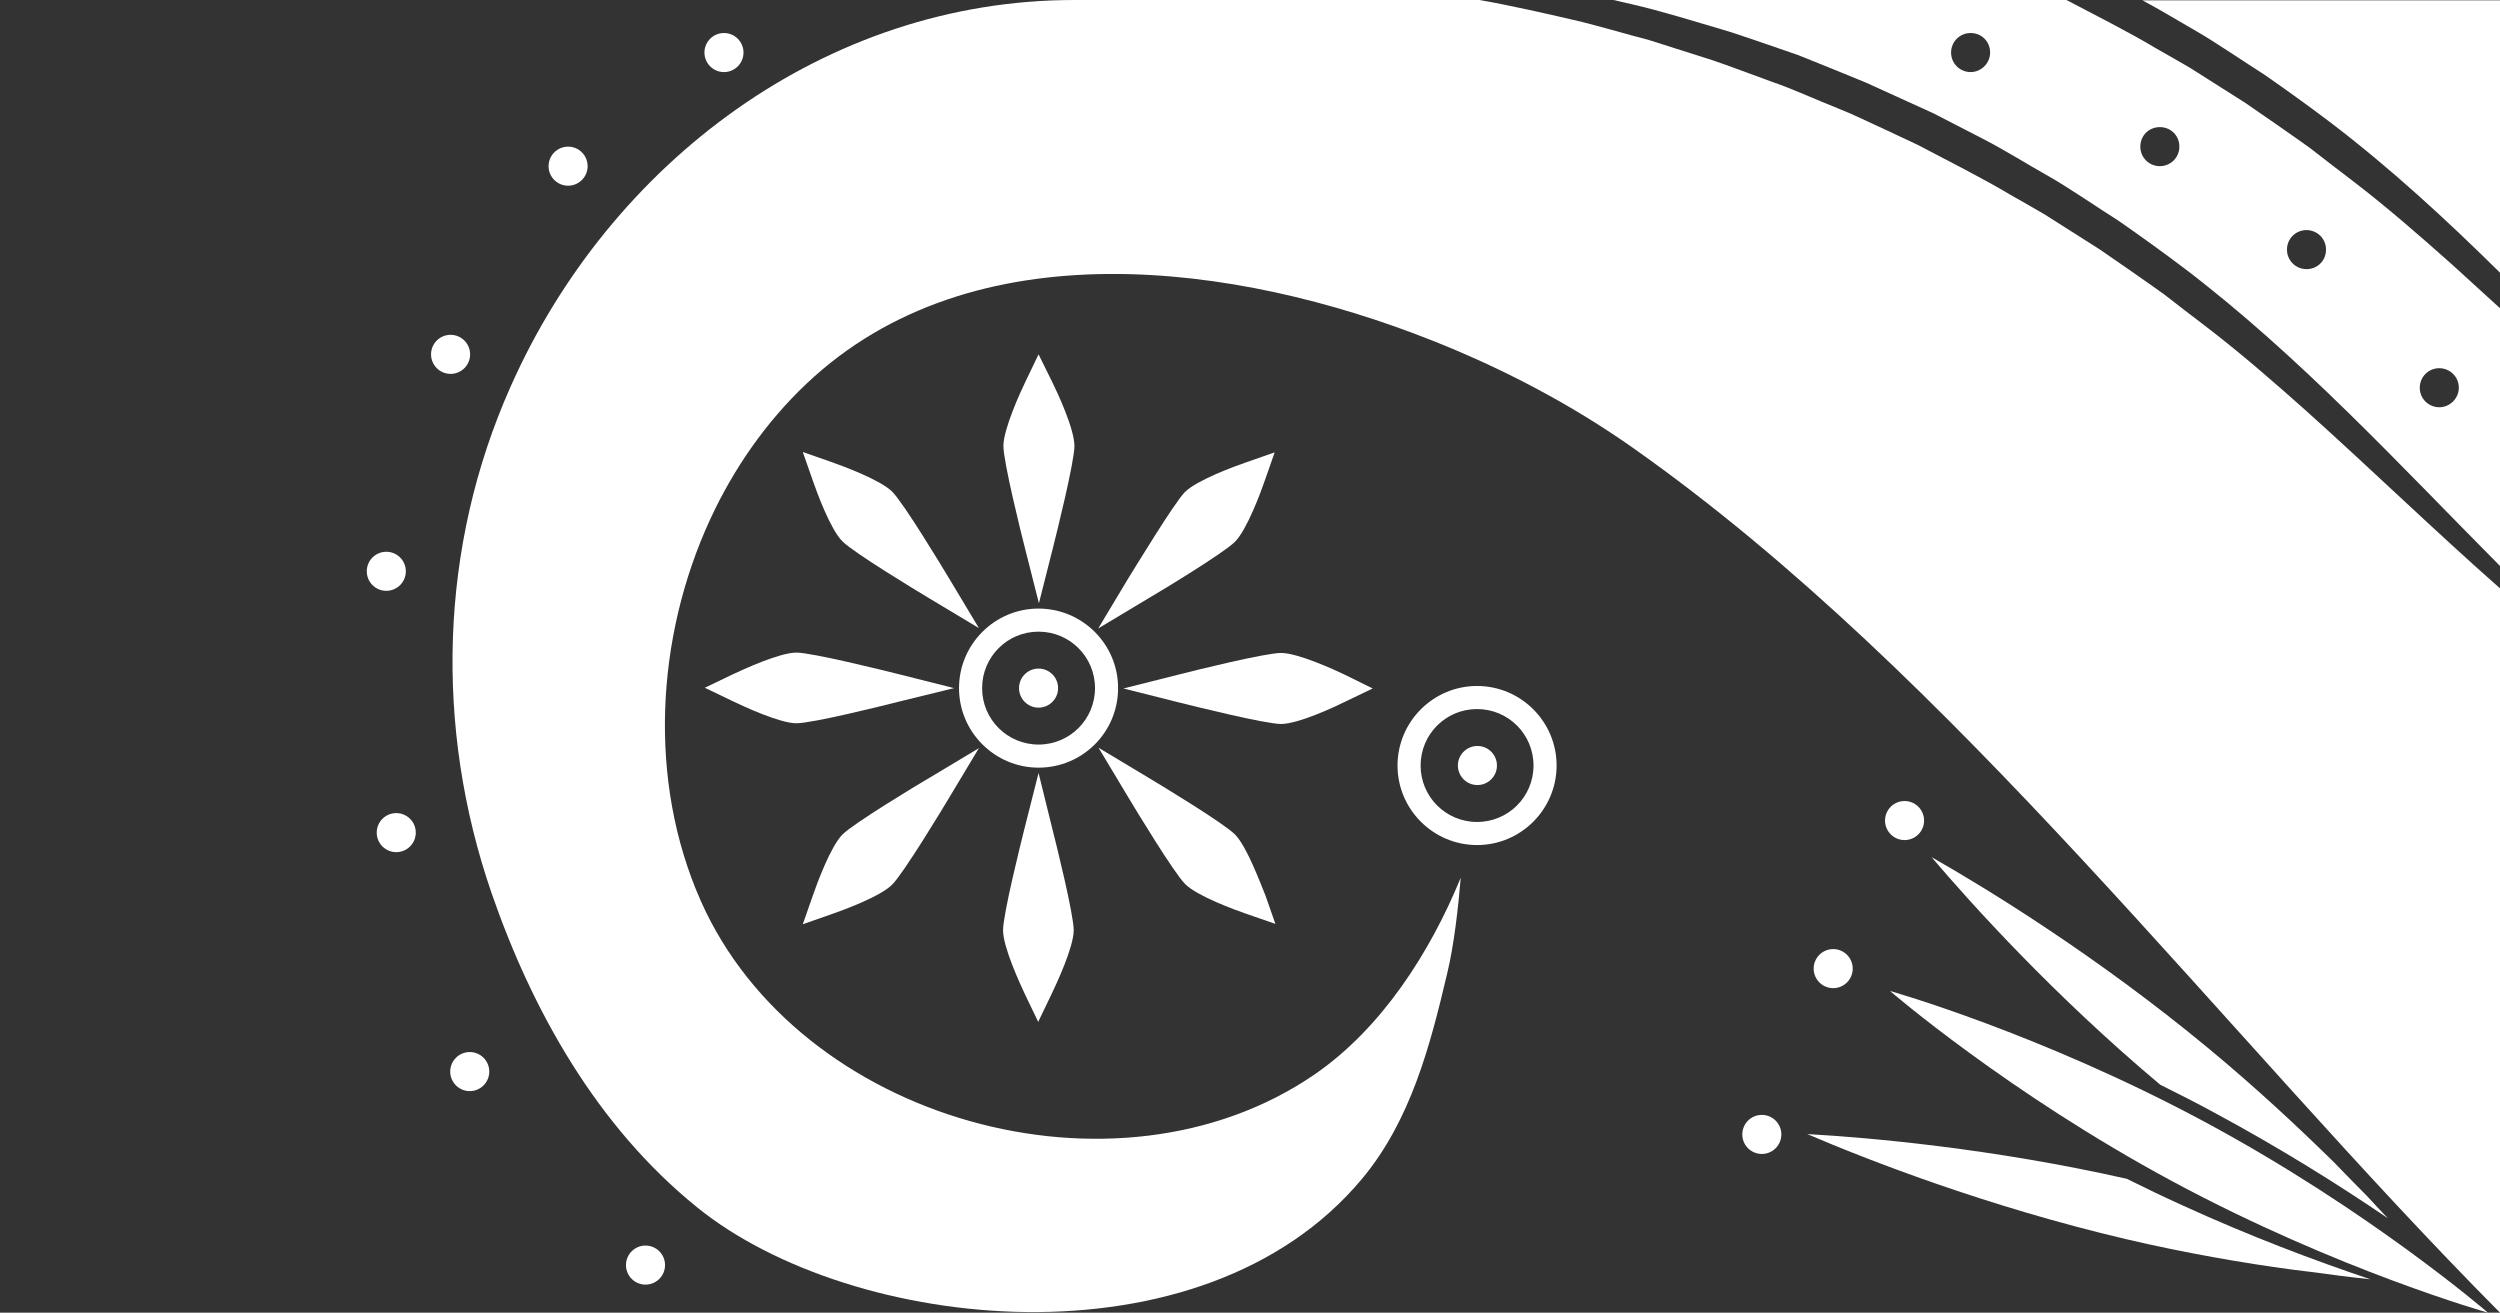 <?xml version="1.0" encoding="utf-8"?>
<!-- Generator: Adobe Illustrator 26.3.1, SVG Export Plug-In . SVG Version: 6.00 Build 0)  -->
<svg version="1.1" xmlns="http://www.w3.org/2000/svg" xmlns:xlink="http://www.w3.org/1999/xlink" x="0px" y="0px"
	 viewBox="0 0 704.1 369.7" style="enable-background:new 0 0 704.1 369.7;" xml:space="preserve">
<rect x="0" y="0" width="704.1" height="369.7" fill="#333333" stroke="none"/>
<style type="text/css">
	.st0{fill:#FFFFFF;}
	.st1{fill:#C8602D;}
</style>
<g id="Layer_1">
</g>
<g id="Isolation_Mode">
</g>
<g id="Hero_Header">
	<g>
		<g>
			<path class="st0" d="M416,238c-12.3,0-22.4-10-22.4-22.4c0-12.3,10-22.4,22.4-22.4c12.3,0,22.4,10,22.4,22.4
				C438.4,227.9,428.4,238,416,238z M416,199.7c-8.8,0-15.9,7.1-15.9,15.9s7.1,15.9,15.9,15.9c8.8,0,15.9-7.1,15.9-15.9
				S424.8,199.7,416,199.7z"/>
		</g>
		<circle class="st0" cx="416.1" cy="215.6" r="5.5"/>
		<g>
			<g>
				<path class="st0" d="M292.5,216.2c-12.3,0-22.4-10-22.4-22.4c0-12.3,10-22.4,22.4-22.4c12.3,0,22.4,10,22.4,22.4
					C314.9,206.2,304.9,216.2,292.5,216.2z M292.5,177.9c-8.8,0-15.9,7.1-15.9,15.9c0,8.8,7.1,15.9,15.9,15.9s15.9-7.1,15.9-15.9
					C308.4,185,301.3,177.9,292.5,177.9z"/>
			</g>
			<circle class="st0" cx="292.5" cy="193.8" r="5.5"/>
			<g>
				<path class="st0" d="M292.5,99.8l-3.7,7.7c-1.5,3.1-6.2,13.4-6.2,18.1c0,4.5,5,24.6,6,28.5l4,15.8l4-15.8c1-4,6-24,6-28.5
					c0-4.8-4.8-15.1-6.3-18.1L292.5,99.8z"/>
				<path class="st0" d="M292.5,217.7l-4,15.8c-1,4-6,24-6,28.5c0,4.8,4.8,15.1,6.2,18.1l3.7,7.7l3.7-7.7c1.5-3.1,6.3-13.4,6.3-18.1
					c0-4.5-5-24.6-6-28.5L292.5,217.7z"/>
				<path class="st0" d="M378.9,190.1c-3.1-1.5-13.4-6.2-18.1-6.2c-4.5,0-24.6,5-28.5,6l-15.9,4l15.9,4c4,1,24.1,6,28.5,6
					c4.8,0,15.1-4.8,18.1-6.3l7.7-3.7L378.9,190.1z"/>
				<path class="st0" d="M268.7,193.8l-15.9-4c-4-1-24.1-6-28.5-6c-4.8,0-15.1,4.8-18.1,6.2l-7.7,3.7l7.7,3.7
					c3.1,1.5,13.4,6.3,18.1,6.3c4.5,0,24.6-5,28.5-6L268.7,193.8z"/>
				<path class="st0" d="M347.8,152.6c3.4-3.4,7.3-14,8.4-17.2l2.8-8l-8,2.8c-3.2,1.1-13.9,5-17.3,8.4c-3.1,3.2-13.8,20.9-16,24.4
					l-8.4,14l14-8.4C326.9,166.5,344.6,155.8,347.8,152.6z"/>
				<path class="st0" d="M237.3,235L237.3,235c-3.4,3.4-7.3,14.1-8.4,17.3l-2.8,8l8-2.8c3.2-1.1,13.9-5,17.2-8.4
					c3.2-3.2,13.9-20.9,16-24.4l8.4-14l-14,8.4C258.1,221.2,240.4,231.9,237.3,235z"/>
				<path class="st0" d="M347.8,235c-3.2-3.2-20.9-13.9-24.4-16l-14-8.4l8.4,14c2.1,3.5,12.8,21.2,16,24.4
					c3.4,3.4,14.1,7.3,17.3,8.4l8.1,2.8l-2.8-8C355.1,249.1,351.2,238.4,347.8,235z"/>
				<path class="st0" d="M251.3,138.5c-3.4-3.4-14.1-7.3-17.2-8.4l-8-2.8l2.8,8c1.1,3.2,5,13.9,8.4,17.2c3.2,3.2,20.9,13.9,24.4,16
					l14,8.4l-8.4-14C265.2,159.4,254.5,141.7,251.3,138.5z"/>
			</g>
		</g>
		<g>
			<g>
				<circle class="st0" cx="536.4" cy="231.1" r="5.5"/>
				<path class="st0" d="M621.8,295.1c-31.3-25.9-62-44.7-77.8-53.7c11.4,13.4,34.5,39,64.4,64.1c5,2.5,10.2,5.1,15.3,7.9
					c18.4,9.9,35,20.3,48.8,29.7c-1.9-2-3.9-4.1-5.9-6.3c-3.1-3.1-6.2-6.3-9.3-9.5C647,317.2,635.1,306.1,621.8,295.1z"/>
			</g>
			<g>
				<circle class="st0" cx="496.2" cy="319.5" r="5.5"/>
				<path class="st0" d="M598.8,349c-39.5-9.3-73-22.4-89.8-29.6c17.6,1,51.9,4,90,12.6c5,2.5,10.2,5,15.5,7.4
					c19,8.7,37.3,15.6,53.1,20.9c-2.8-0.3-5.6-0.6-8.6-1c-4.4-0.6-8.8-1.2-13.2-1.7C631.6,355.7,615.5,352.9,598.8,349z"/>
			</g>
			<g>
				<circle class="st0" cx="516.3" cy="272.8" r="5.5"/>
				<g>
					<path class="st0" d="M532.3,279.1c0,0,42.2,11.9,88.7,36.9c46.5,25,79.7,53.7,79.7,53.7s-42.2-11.9-88.7-36.9
						C565.5,307.8,532.3,279.1,532.3,279.1z"/>
				</g>
			</g>
		</g>
		<g>
			<path class="st0" d="M649.5,115.7c-9.2-8.2-18.5-16.3-28.3-23.8c-3-2.3-8.8-6.7-11.7-9c-6-4.3-12.1-8.5-18.2-12.7
				c-2.5-1.6-13.4-8.5-15.6-9.9c-2-1.2-7.5-4.3-9.6-5.5c-7.3-4.4-18.4-10-26-14c-2.5-1.2-14.5-6.8-16.7-7.8
				c-2.2-1.1-7.9-3.3-10.2-4.3c-3.9-1.6-9.8-4.2-13.7-5.5c-2.5-0.9-15.1-5.6-17.4-6.3c-5.4-1.7-12.2-3.9-17.6-5.6
				c-6.6-1.7-14.8-4.2-21.4-5.7c-7.3-1.7-18.3-4.2-26.4-5.6c-64.3,0-114,0-114.2,0c-70,0-130.7,45.8-158.7,108.9
				c-20.1,45.1-21.4,96-5.4,142.5c11.5,33.3,29.8,65.9,57.9,88.6c43.5,35.3,142.2,46.1,187.3-8c13.7-16.4,19.2-37.5,24-57.9
				c1.9-7.9,3.1-18.4,3.8-26.9c-8.6,21-22.3,42.5-41.3,55.5c-55.7,38.1-145.2,13-172.7-48.9c-15-33.8-12.7-74.3,2.6-107.5
				c6.6-14.3,15.7-27.4,27.1-38.2C274,63.7,348.3,74.1,403.1,95.8c20,7.9,39.3,18,56.9,30.4c90.5,63.8,166.3,165.2,244.1,243.5
				c0,0,0-105.7,0-204C685.6,149.4,667.9,132.2,649.5,115.7z"/>
			<path class="st0" d="M618.6,8.8c4.6,2.6,14.5,9.3,19.1,12.2c6.2,4.3,12.3,8.7,18.4,13.3c17.1,13,32.8,27.5,48,42.5
				c0-44.9,0-76.7,0-76.7s-42.9,0-100.7,0C608.5,2.8,613.7,6,618.6,8.8z"/>
		</g>
		<path class="st0" d="M690.6,74.5c-9.2-8.2-18.5-16.3-28.3-23.8c-3-2.3-8.8-6.7-11.7-9c-6-4.3-12.1-8.5-18.2-12.7
			c-2.5-1.6-13.4-8.5-15.6-9.9c-2-1.2-7.5-4.3-9.6-5.5C600.1,9.3,589.6,4,582,0c-40.2,0-85.5,0-127.6,0c1.7,0.4,3.5,0.8,5.2,1.2
			c8.3,1.9,17.2,4.7,25.4,7.1c4.9,1.4,16.6,5.6,21.4,7.2c5.8,2.3,13.4,5.4,19.2,7.8c3.5,1.6,15.2,6.9,18.9,8.6l13.4,6.9
			c6.5,3.3,13.3,7.6,19.7,11.2c4.6,2.6,14.5,9.3,19.1,12.2c6.2,4.3,12.3,8.7,18.4,13.3c32.6,24.8,60.3,55,89.1,84
			c0-25.5,0-50.4,0-72.6C699.6,82.7,695.1,78.6,690.6,74.5z M555,20.3c-3,0-5.5-2.4-5.5-5.5c0-3,2.4-5.5,5.5-5.5s5.5,2.4,5.5,5.5
			C560.5,17.8,558,20.3,555,20.3z M608.3,46.8c-3,0-5.5-2.4-5.5-5.5s2.4-5.5,5.5-5.5s5.5,2.4,5.5,5.5S611.3,46.8,608.3,46.8z
			 M649.6,75.8c-3,0-5.5-2.4-5.5-5.5c0-3,2.4-5.5,5.5-5.5c3,0,5.5,2.4,5.5,5.5C655.1,73.4,652.7,75.8,649.6,75.8z M687,114.7
			c-3,0-5.5-2.4-5.5-5.5c0-3,2.4-5.5,5.5-5.5c3,0,5.5,2.4,5.5,5.5C692.5,112.2,690,114.7,687,114.7z"/>
		<circle class="st0" cx="203.9" cy="14.8" r="5.5"/>
		<circle class="st0" cx="160" cy="46.8" r="5.5"/>
		<circle class="st0" cx="126.9" cy="99.8" r="5.5"/>
		<circle class="st0" cx="108.8" cy="160.9" r="5.5"/>
		<circle class="st0" cx="111.6" cy="234.5" r="5.5"/>
		<circle class="st0" cx="132.3" cy="301.8" r="5.5"/>
		<circle class="st0" cx="181.8" cy="356.3" r="5.5"/>
	</g>
</g>
<g id="Labels">
</g>
</svg>
